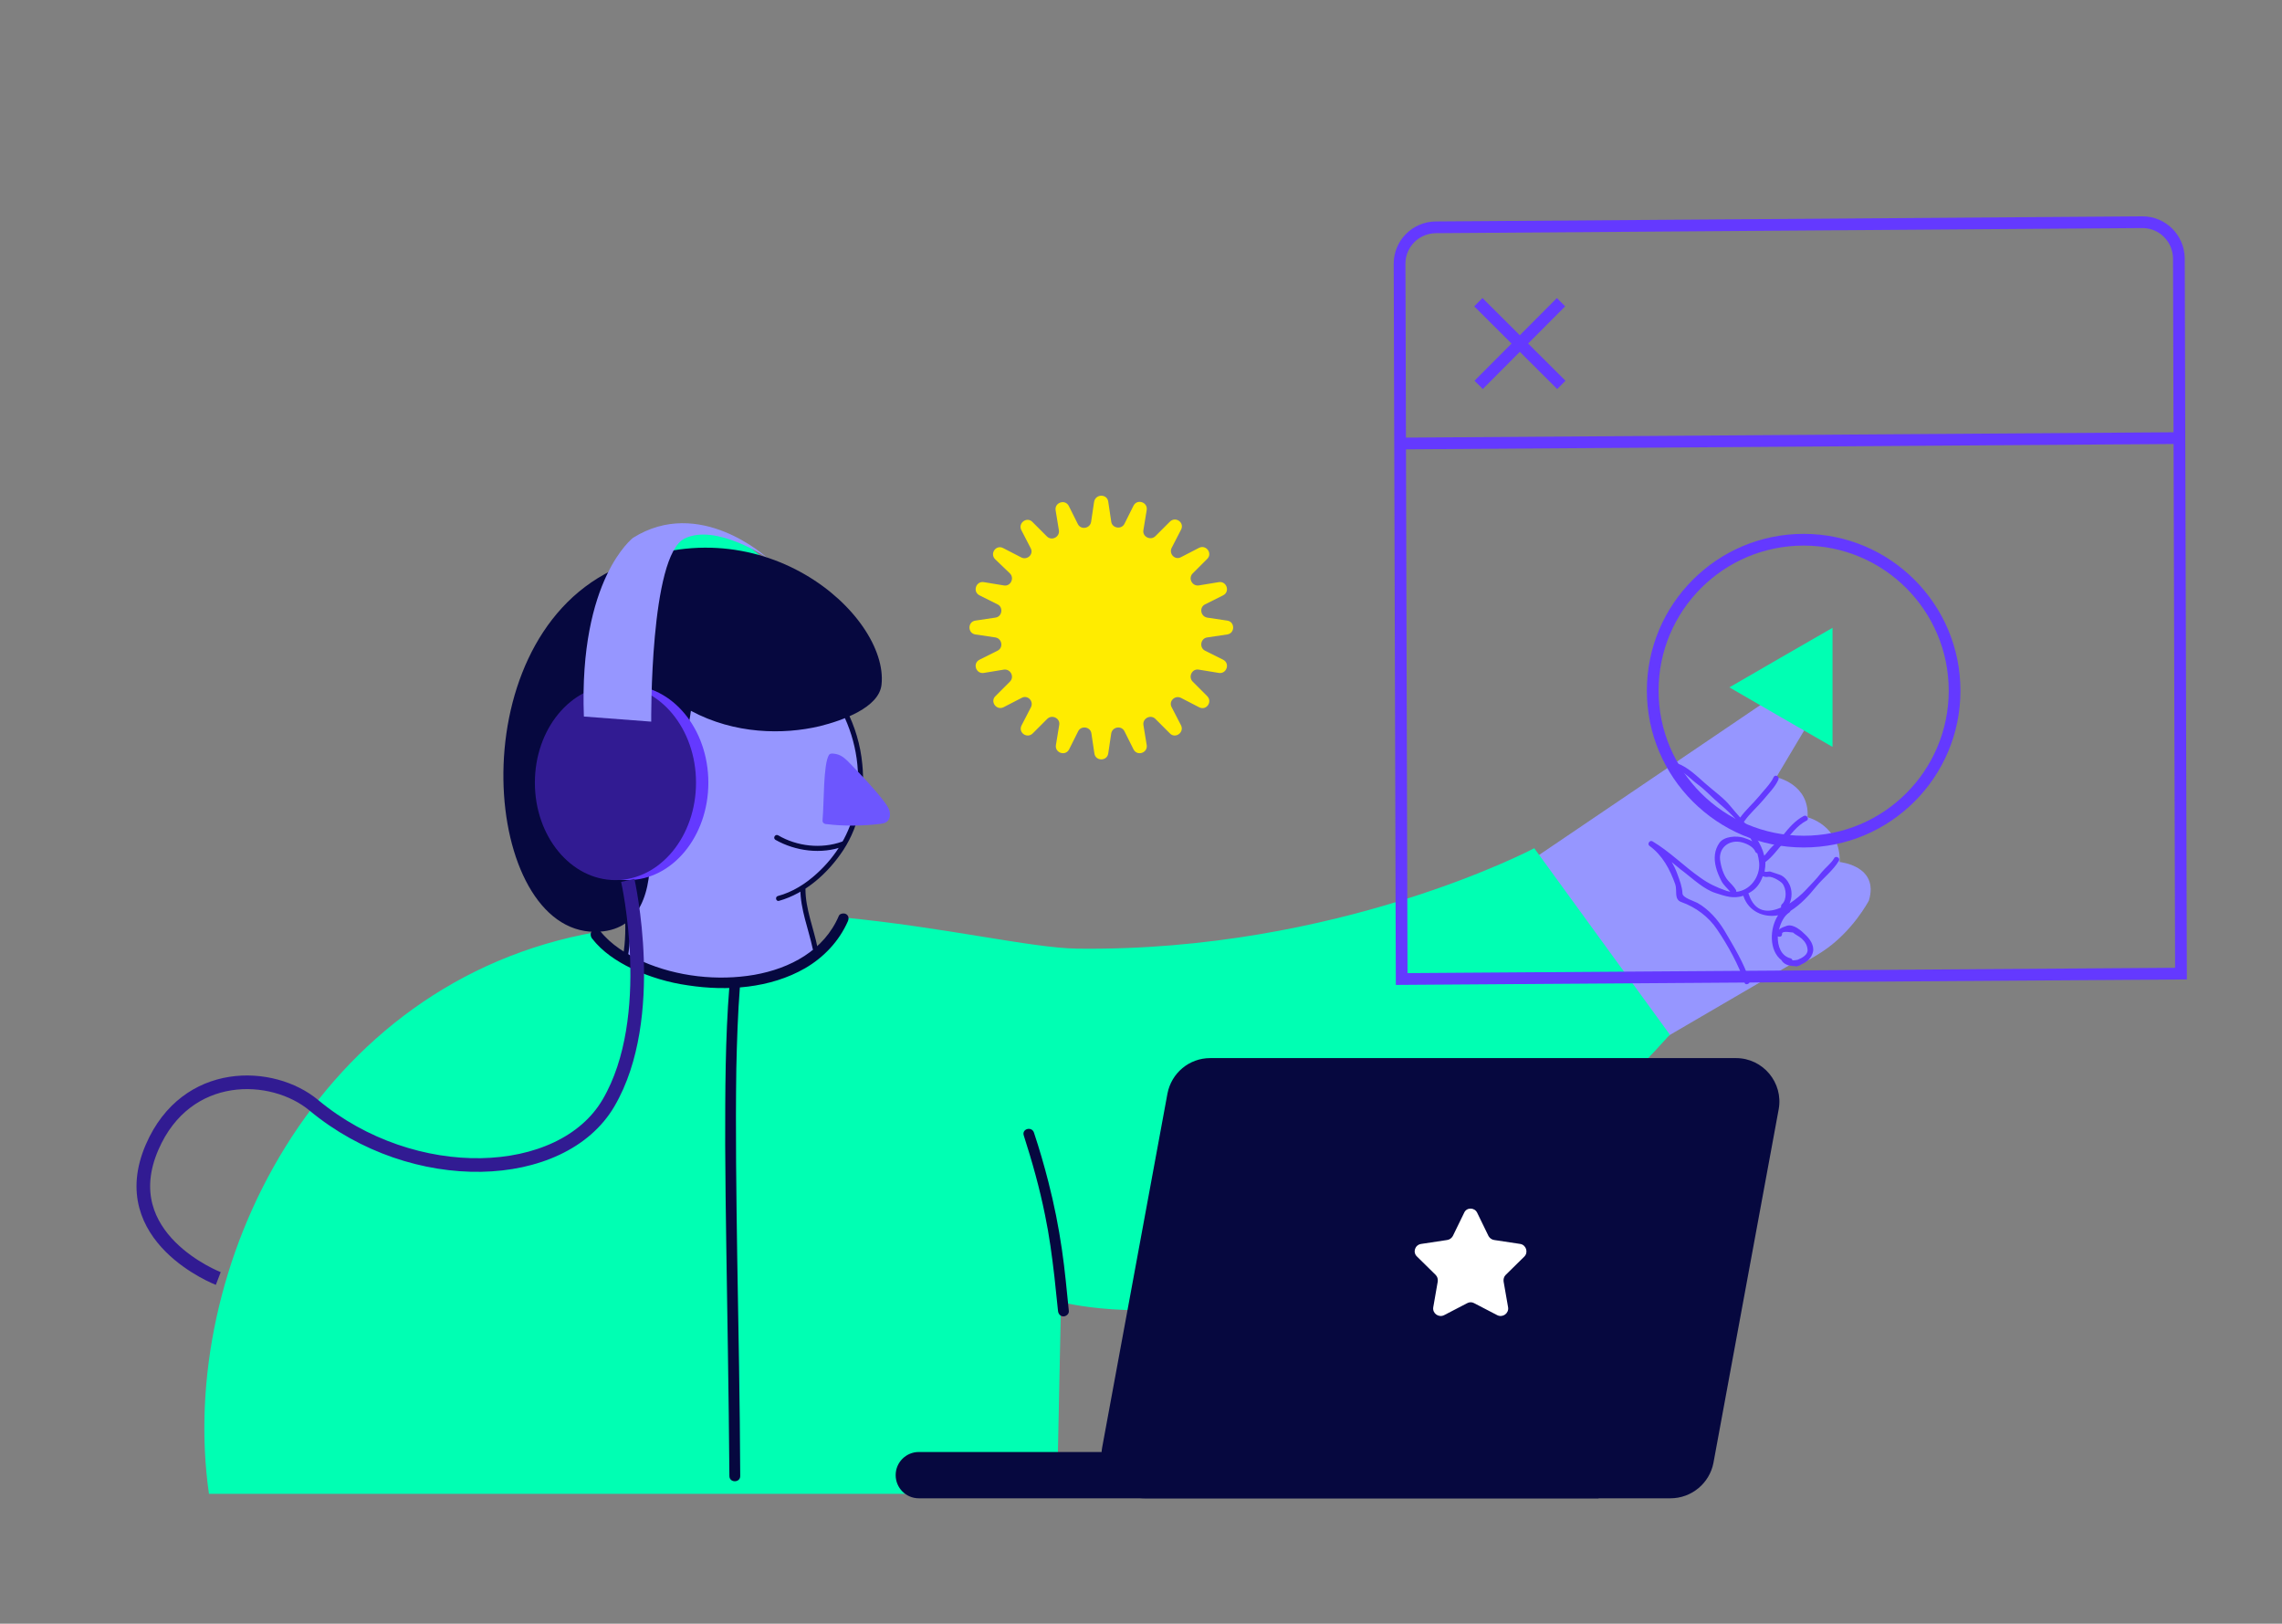 <?xml version="1.0" encoding="utf-8"?>
<!-- Generator: Adobe Illustrator 25.3.1, SVG Export Plug-In . SVG Version: 6.00 Build 0)  -->
<svg version="1.1" id="ilustraciones" xmlns="http://www.w3.org/2000/svg" xmlns:xlink="http://www.w3.org/1999/xlink" x="0px"
	 y="0px" viewBox="0 0 759 540" style="enable-background:new 0 0 759 540;" xml:space="preserve">
<rect x="0" y="0" width="759" height="540" fill="#808080" stroke="none"/>
<style type="text/css">
	.st0{fill:#FFEC00;}
	.st1{fill:#06083F;}
	.st2{fill:#9696FF;}
	.st3{fill:#00FFB3;}
	.st4{fill:#6439FF;}
	.st5{fill:#6D56FE;}
	.st6{fill:#311B92;}
	.st7{fill:none;stroke:#311B92;stroke-width:4.533;stroke-miterlimit:10;}
	.st8{fill:none;stroke:#6439FF;stroke-width:3.9;stroke-miterlimit:10;}
	.st9{fill:#FFFFFF;}
</style>
<path class="st0" d="M368.6,166.8l1,6.7c0.3,2.2,3.4,2.7,4.4,0.7l3-6c1.2-2.4,4.8-1.2,4.4,1.4l-1.1,6.7c-0.4,2.2,2.4,3.6,4,2
	l4.8-4.8c1.9-1.9,5,0.3,3.7,2.7l-3.1,6c-1,2,1.1,4.2,3.1,3.1l6-3.1c2.4-1.2,4.6,1.9,2.7,3.7l-4.8,4.8c-1.6,1.6-0.2,4.3,2,4l6.7-1.1
	c2.6-0.4,3.8,3.2,1.4,4.4l-6,3c-2,1-1.5,4,0.7,4.4l6.7,1c2.6,0.4,2.6,4.2,0,4.6l-6.7,1c-2.2,0.3-2.7,3.4-0.7,4.4l6,3
	c2.4,1.2,1.2,4.8-1.4,4.4l-6.7-1.1c-2.2-0.4-3.6,2.4-2,4l4.8,4.8c1.9,1.9-0.3,5-2.7,3.7l-6-3.1c-2-1-4.2,1.1-3.1,3.1l3.1,6
	c1.2,2.4-1.9,4.6-3.7,2.7l-4.8-4.8c-1.6-1.6-4.3-0.2-4,2l1.1,6.7c0.4,2.6-3.2,3.8-4.4,1.4l-3-6c-1-2-4-1.5-4.4,0.7l-1,6.7
	c-0.4,2.6-4.2,2.6-4.6,0l-1-6.7c-0.3-2.2-3.4-2.7-4.4-0.7l-3,6c-1.2,2.4-4.8,1.2-4.4-1.4l1.1-6.7c0.4-2.2-2.4-3.6-4-2l-4.8,4.8
	c-1.9,1.9-5-0.3-3.7-2.7l3.1-6c1-2-1.1-4.2-3.1-3.1l-6,3.1c-2.4,1.2-4.6-1.9-2.7-3.7l4.8-4.8c1.6-1.6,0.2-4.3-2-4l-6.7,1.1
	c-2.6,0.4-3.8-3.2-1.4-4.4l6-3c2-1,1.5-4-0.7-4.4l-6.7-1c-2.6-0.4-2.6-4.2,0-4.6l6.7-1c2.2-0.3,2.7-3.4,0.7-4.4l-6-3
	c-2.4-1.2-1.2-4.8,1.4-4.4l6.7,1.1c2.2,0.4,3.6-2.4,2-4L331,186c-1.9-1.9,0.3-5,2.7-3.7l6,3.1c2,1,4.2-1.1,3.1-3.1l-3.1-6
	c-1.2-2.4,1.9-4.6,3.7-2.7l4.8,4.8c1.6,1.6,4.3,0.2,4-2l-1.1-6.7c-0.4-2.6,3.2-3.8,4.4-1.4l3,6c1,2,4,1.5,4.4-0.7l1-6.7
	C364.4,164.2,368.2,164.2,368.6,166.8z"/>
<g>
	<g>
		<path class="st1" d="M157.1,440.4c0.4,12.4,0,24.8-1,37.2c-0.2,2.3,3.4,2.3,3.6,0c1-12.4,1.4-24.8,1-37.2
			C160.6,438.1,157.1,438.1,157.1,440.4L157.1,440.4z"/>
	</g>
</g>
<path class="st2" d="M286,262c1.6-18.5-10.2-37.3-10.2-37.3s-47.8,1.5-48.8,1.5c-1,0-23.6,25.4-24.6,26.1l6,46.3
	c0,0,2.3,12.8-0.8,19.9c0,0,29.7,17.8,58.3,2.5l5.5-4.1l-5.3-21.2C266.3,295.6,283.7,287.8,286,262z"/>
<g>
	<g>
		<path class="st3" d="M206.7,195.5l53.8-1.4c0,0-9.4-16.7-26.9-18.1S209.4,191.4,206.7,195.5z"/>
		<g>
			<path class="st2" d="M503.1,290.3l88-59.6c0,0,6.9-3.8,9-2.5c2.1,1.3,4.9,6.5,1.9,11.5l-11.2,18.8c0,0,11.1,2.2,10.4,13.3
				c0,0,11,2.7,10.7,14.9c0,0,13.2,1.2,9.7,12.8c0,0-5.4,10.4-15.5,17c-10.1,6.6-10.6,4.3-10.6,4.3l-58.1,33.9
				C537.4,354.7,503,290,503.1,290.3z"/>
			<path class="st4" d="M581.9,326.1c-1.9-5.9-5.3-11.4-8.4-16.7c-2.2-3.6-5.2-7-8.9-9.1c-1.1-0.6-4.9-1.7-5-3.1
				c-0.1-2.3-0.9-4.3-1.7-6.5c-0.5-1.4-1.1-2.7-1.9-4c1.4,1.1,2.7,2.3,4.1,3.3c3.1,2.4,6.7,5.8,10.5,7c3.4,1.1,5.9,2,9.3,0.9
				c0,0,0,0.1,0,0.1l0,0.1c0,0,0,0,0,0c1.7,5,6.7,7.2,11.5,6.3c-2.9,4.4-3,11.8,1.1,14.9c0.8,1.5,2.7,2,4.4,2
				c0.2,0.1,0.4,0.1,0.7,0.1c0.3-0.1,0.6-0.2,0.9-0.3c0.1,0,0.1,0,0.2-0.1c0.1,0,0.2-0.1,0.3-0.2c1.9-0.8,3.5-2.1,4-4.2
				c0.5-2.2-1.1-4.4-2.5-5.7c-1.4-1.4-4-3.7-6.2-3c-0.8,0.3-1.9,0.6-2.6,1.3c0.6-2.5,1.8-4.7,3.4-5.7c0.2-0.1,0.3-0.3,0.4-0.5
				c0,0,0.1,0,0.1-0.1c3.3-2.1,6-5,8.5-8.1c2.3-2.8,5.7-5.4,7.5-8.5c0.6-1-1.1-1.9-1.6-0.8c-1,1.7-2.9,3.1-4.2,4.7
				c-1.6,2.1-3.5,4-5.3,5.9c-1.3,1.4-3.2,3-5.3,4.4c0.9-1.9,0.9-4.4,0-6.3c-0.6-1.3-1.8-2.8-3.3-3.3c-1-0.3-2-0.7-3-1
				c-0.5-0.2-1.3,0.2-1.8,0c-0.1,0-0.1,0-0.2,0c0.2-1.1,0.3-2.2,0.3-3.3c0,0,0.1,0,0.1,0c2.2-1.6,4-4.2,5.8-6.2
				c2.4-2.7,4.5-5.8,7.8-7.5c1-0.5,0-2.1-1-1.5c-2.7,1.4-4.9,3.9-6.8,6.3c-1.1,1.4-2.3,2.6-3.6,3.8c-1,0.9-1.7,2.1-2.7,3.1
				c-1-4.2-3.8-7.8-6.8-11.3c0.1-0.1,0.1-0.1,0.2-0.2c1.8-2.6,4.3-4.7,6.3-7.1c1.7-2.1,3.9-4.2,5-6.7c0.5-1.1-1.1-1.9-1.6-0.8
				c-1,2.2-3.3,4.4-4.8,6.3c-2,2.4-4.5,4.6-6.3,7.1c0,0,0,0,0,0c-1.1-1.2-2.1-2.4-3.1-3.6c-2.3-2.9-5.8-5.3-8.6-7.8
				c-2.6-2.3-5.9-5.5-9.2-6.6c-1.1-0.4-1.5,1.5-0.4,1.8c2.7,0.9,5,3.6,7.2,5.2c2.6,1.9,4.7,4.3,7.2,6.4c3.8,3.2,8.2,7.6,10.9,12.5
				c-0.9-0.5-1.9-0.9-2.9-1.2c-2.3-0.7-6.4-0.5-8,1.7c-1.7,2.4-1.9,5.2-1.2,8c0.4,1.7,1.1,3.2,1.9,4.8c0.7,1.3,1.9,2.3,2.9,3.5
				c-0.4-0.1-0.8-0.2-1.2-0.3c-3.4-1.2-6-2.4-8.9-4.5c-5.4-3.8-10.2-8.7-15.8-12c-0.9-0.5-1.8,0.9-1,1.5c4.4,3.2,6.8,7.8,8.6,12.8
				c0.7,2.1-0.5,5,2,5.9c4.8,1.7,9.1,4.9,11.9,9.1c3.6,5.3,7.2,11.8,9.2,17.8C580.5,327.8,582.3,327.2,581.9,326.1z M596.3,310.1
				c0.9,0.8,2,1.2,3,2.1c1.1,1,1.8,2.2,1.9,3.6c0.2,1.7-1.8,2.8-3.3,3.4c-0.5,0.1-1.2,0.2-1.7,0.2c-0.1-0.3-0.3-0.6-0.7-0.7
				c-3.1-0.8-4.3-4-4.2-7.3c0.6,0.3,1.5,0.1,1.4-0.8C592.6,309.3,596.5,310.3,596.3,310.1z M588.3,291.6c1.3-0.1,3.8,1.4,4.5,2.2
				c1.4,1.7,1.6,5.4-0.1,6.9c-0.3,0.3-0.4,0.7-0.3,1.1c-4.3,1.9-8.7,1.8-10.8-4.5c0-0.1-0.1-0.1-0.1-0.2c2.4-1.2,3.9-3.1,4.8-5.7
				C587,291.7,587.6,291.7,588.3,291.6z M574.8,292.9c-1.6-1.8-2.4-4.7-2.7-7c-0.4-3.9,2.8-6.5,6.6-5.9c1.7,0.3,4.4,1.4,5.1,3.2
				c0.1,0.3,0.4,0.5,0.7,0.6c0.3,1,0.5,2.1,0.6,3.1c0.4,4.8-3.1,9.3-7.6,9.7c0-0.2,0-0.4-0.1-0.6
				C576.7,294.8,575.7,293.9,574.8,292.9z"/>
		</g>
		<g>
			<g>
				<path class="st3" d="M352.9,433c0,0,98.3,27.2,202.5-88.9l-45.1-62c0,0-65.1,34.5-152,33.4c-15.2-0.2-44.4-7.2-78.2-10.4
					c-9.8,23-57.7,33.2-81.8,4.9c-93,16.3-139.6,111.7-128.8,186.8l262.4,0l19.7-1L352.9,433z"/>
			</g>
			<g>
				<g>
					<path class="st1" d="M340.5,377.6c2.8,8.7,5.3,17.6,7.1,26.6c1.4,6.7,2.3,13.5,3.1,20.4c0.4,3.8,0.8,7.6,1.2,11.4
						c0.1,1,0.8,1.8,1.8,1.8c0.9,0,1.9-0.8,1.8-1.8c-0.7-6.8-1.3-13.6-2.3-20.4c-1.1-7.6-2.6-15.1-4.5-22.5c-1.4-5.5-3-11-4.8-16.4
						C343.2,374.5,339.8,375.4,340.5,377.6L340.5,377.6z"/>
				</g>
			</g>
			<g>
				<g>
					<g>
						<path class="st1" d="M205.9,289.3c1.1,4.5,1.7,9.1,1.9,13.8c0.3,4.9,0.3,10-0.6,14.9c-0.2,1,1.4,1.5,1.6,0.4
							c0.9-5,0.9-10.2,0.6-15.3c-0.3-4.8-0.8-9.6-2-14.2C207.3,287.8,205.7,288.3,205.9,289.3L205.9,289.3z"/>
					</g>
				</g>
				<g>
					<g>
						<path class="st1" d="M280.1,236.9c4.9,9.7,6.5,20.8,4.4,31.5c-1.7,8.6-6.3,16.2-12.8,22.1c-3.7,3.4-8.1,6.2-13,7.5
							c-1,0.3-0.6,1.9,0.4,1.6c8.9-2.5,16.4-9.3,21.4-16.9c5.5-8.4,7.3-18.7,6.3-28.6c-0.6-6.3-2.4-12.4-5.3-18.1
							C281.1,235.1,279.7,235.9,280.1,236.9L280.1,236.9z"/>
					</g>
				</g>
				<g>
					<g>
						<g>
							<path class="st1" d="M257.9,279.3c6.7,3.8,15.3,4.9,22.6,2.2c1-0.4,0.6-2-0.4-1.6c-6.9,2.5-15,1.6-21.3-2.1
								C257.8,277.3,257,278.7,257.9,279.3L257.9,279.3z"/>
						</g>
					</g>
					<g>
						<path class="st5" d="M273.6,272.5c0,0.4-0.1,0.8,0.2,1.1c0.3,0.4,0.8,0.5,1.3,0.5c5.7,0.7,11.9,0.6,17.7-0.1
							c0.7-0.1,1.4-0.2,2-0.6c1.1-0.7,1.4-2.2,1.1-3.5c-0.3-1.3-1.1-2.3-1.9-3.4c-3.3-4.3-7.3-8.5-11.1-12.4
							c-1.3-1.4-2.8-2.9-4.7-3.3c-0.9-0.2-2.1-0.4-2.5,0.3C273.8,254.2,274.1,267.1,273.6,272.5z"/>
					</g>
				</g>
				<g>
					<g>
						<path class="st1" d="M266.2,295.6c0,6.8,2.7,13.3,4.1,19.9c0.2,1.1,1.8,0.6,1.6-0.4c-1.3-6.5-4-12.8-4-19.4
							C267.9,294.5,266.2,294.5,266.2,295.6L266.2,295.6z"/>
					</g>
				</g>
				<g>
					<path class="st1" d="M197.9,309.9c-37.3,0-45.8-95,5.6-120.2c48.9-24,92.2,14.8,89.7,38c-0.8,7.6-12.9,11.9-20.5,13.8
						c-12.2,2.9-28.4,2.7-42.9-5.1c-0.6,4.7-2.4,13.3-5.6,16.9c-3.2,3.6-9.7,4.7-12.8,1.1C211.3,254.3,228.8,309.9,197.9,309.9z"/>
				</g>
			</g>
			<g>
				<g>
					<path class="st1" d="M196.9,312.1c3.4,4.4,8.2,7.6,13.2,10c5.9,2.8,12.3,4.7,18.7,5.6c13,2,27.4,1,39-5.7
						c6.2-3.6,11.3-9,14.2-15.6c0.4-0.9,0.3-1.9-0.6-2.4c-0.7-0.4-2.1-0.2-2.4,0.6c-4.9,11.5-16.2,17.5-28.1,19.6
						c-12.2,2.1-25.7,0.6-37.1-4.4c-5.4-2.4-10.6-5.6-14.3-10.3c-0.6-0.8-1.9-0.6-2.5,0C196.2,310.3,196.4,311.4,196.9,312.1
						L196.9,312.1z"/>
				</g>
			</g>
			<g>
				<g>
					<path class="st1" d="M242.6,328c-1.4,17.5-1.4,35.2-1.4,52.8c0.1,22.7,0.6,45.4,0.9,68.2c0.2,14,0.4,27.9,0.5,41.9
						c0,2.3,3.6,2.3,3.6,0c-0.1-24.3-0.6-48.7-1-73c-0.3-20.8-0.6-41.7-0.3-62.5c0.2-9.1,0.5-18.2,1.2-27.3
						C246.4,325.7,242.8,325.7,242.6,328L242.6,328z"/>
				</g>
			</g>
		</g>
		<ellipse class="st4" cx="208.8" cy="260.3" rx="26.8" ry="32.4"/>
		<ellipse class="st6" cx="204.7" cy="260.3" rx="26.8" ry="32.4"/>
		<path class="st7" d="M208.8,292.8c0,0,10.3,45.5-6.4,74c-15.5,26.5-64.9,28.3-98,0.8c-13.8-11.5-42.4-12.4-53.8,13.9
			c-13.1,30.2,22,43.7,22,43.7"/>
		<path class="st2" d="M194.2,238.3l22.4,1.7c0,0-0.5-55.2,11.1-60.9c10.4-5.1,27.3,6.3,27.3,6.3s-22.3-20.5-44.5-6.5
			C210.6,178.9,192.5,192.4,194.2,238.3z"/>
	</g>
	<g>
		<g>
			<path class="st8" d="M725.4,323.8l-259.2,1.8l-0.7-237.9c0-6.6,5.3-12,12-12.1l235.1-1.7c6.6,0,12,5.3,12.1,12L725.4,323.8z"/>
			<g>
				<line class="st8" x1="491.8" y1="128" x2="519.2" y2="100.5"/>
				<line class="st8" x1="519.3" y1="128" x2="491.7" y2="100.5"/>
			</g>
			<line class="st8" x1="466.8" y1="147.5" x2="724.9" y2="145.7"/>
		</g>
		<polygon class="st3" points="609.5,228.6 609.5,208.8 592.3,218.7 575.2,228.6 592.3,238.5 609.5,248.4 		"/>
		<circle class="st8" cx="599.9" cy="229.7" r="50.2"/>
	</g>
</g>
<g>
	<path class="st1" d="M531.7,498.3H305.6c-4.3,0-7.7-3.5-7.7-7.7l0,0c0-4.3,3.5-7.7,7.7-7.7h226.1V498.3z"/>
	<path class="st1" d="M555.6,498.3H380.8c-9,0-15.8-8.2-14.2-17l21.7-117.6c1.3-6.8,7.2-11.8,14.2-11.8h174.9c9,0,15.8,8.2,14.2,17
		l-21.7,117.6C568.6,493.3,562.6,498.3,555.6,498.3z"/>
</g>
<path class="st9" d="M491.3,403.3l3.8,7.8c0.4,0.7,1.1,1.2,1.9,1.3l8.6,1.3c2,0.3,2.8,2.8,1.4,4.2l-6.2,6.1
	c-0.6,0.6-0.8,1.4-0.7,2.2l1.5,8.6c0.3,2-1.8,3.5-3.6,2.6l-7.7-4c-0.7-0.4-1.6-0.4-2.3,0l-7.7,4c-1.8,0.9-3.9-0.6-3.6-2.6l1.5-8.6
	c0.1-0.8-0.1-1.6-0.7-2.2l-6.2-6.1c-1.5-1.4-0.7-3.9,1.4-4.2l8.6-1.3c0.8-0.1,1.5-0.6,1.9-1.3l3.8-7.8
	C487.8,401.5,490.4,401.5,491.3,403.3z"/>
</svg>
